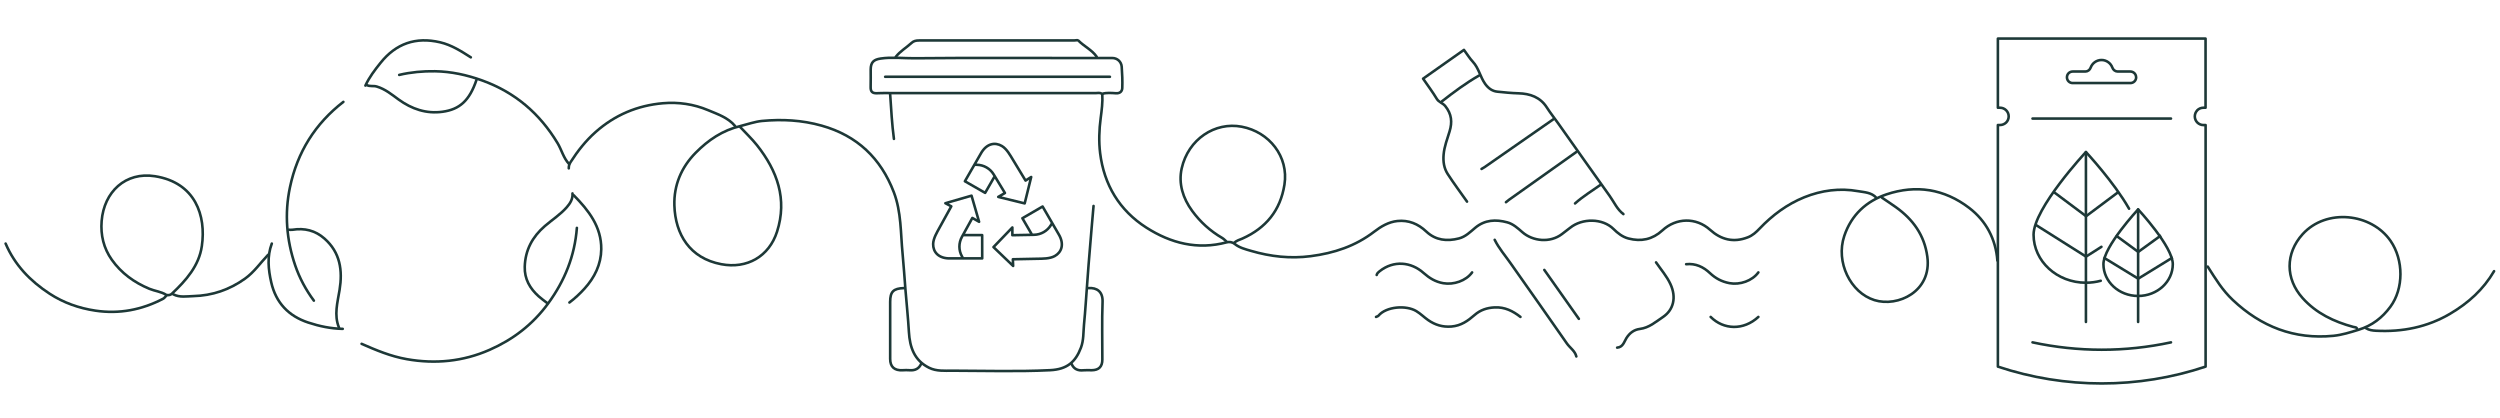 <svg xmlns="http://www.w3.org/2000/svg" fill="none" viewBox="0 0 1441 241" height="241" width="1441">
<path stroke-linejoin="round" stroke-linecap="round" stroke-width="1.5" stroke="#1D3837" d="M1081.55 114.023C1078.75 110.859 1074.57 110.832 1071.04 110.199C1060.45 108.3 1049.94 109.698 1039.98 113.707C1030.08 117.716 1021.63 123.993 1014.26 131.72C1012.28 133.804 1010.22 135.729 1007.39 136.81C999.18 139.975 992.05 138.182 985.659 132.432C977.578 125.206 966.17 125.443 958.195 132.801C952.491 138.05 945.968 139.395 938.627 137.47C935.194 136.573 932.394 134.357 930.018 131.984C923.733 125.733 911.981 125.68 904.983 131.324C903.452 132.564 901.841 133.751 900.283 134.938C893.496 140.133 883.487 139.078 877.493 133.83C874.852 131.509 872.132 129.056 868.778 128.16C862.256 126.393 855.891 126.63 850.319 131.298C847.441 133.698 844.721 136.467 840.918 137.443C834.026 139.21 827.529 138.551 822.116 133.461C817.389 129.004 811.896 126.735 805.452 127.395C800.409 127.922 795.998 130.533 792.09 133.54C781.263 141.874 768.931 145.909 755.515 147.65C743.764 149.179 732.382 147.913 721.133 144.617C717.884 143.667 714.451 142.823 711.758 140.661C710.253 139.448 708.536 139.289 707.031 139.685C690.236 144.168 674.84 140.186 660.764 131.193C645.21 121.276 636.364 106.454 634.119 88.283C633.3 81.689 633.538 74.832 634.436 68.054C635.017 63.571 635.651 58.955 635.36 54.34"></path>
<path stroke-linejoin="round" stroke-linecap="round" stroke-width="1.5" stroke="#1D3837" d="M1151.29 150.156C1150.34 137.866 1144.9 127.395 1135.05 119.852C1120.68 108.855 1104.34 106.349 1087.41 112.019C1075.84 115.923 1067.15 123.756 1063.03 136.019C1057.99 151.052 1066.57 168.67 1080.44 172.995C1093.91 177.215 1113.63 167.984 1110.91 147.94C1109.25 135.518 1102.65 126.472 1092.77 119.404C1090.16 117.532 1087.46 115.791 1084.82 113.971"></path>
<path stroke-linejoin="round" stroke-linecap="round" stroke-width="1.5" stroke="#1D3837" d="M630.316 118.718C629.524 126.657 629.023 134.621 628.283 142.586C627.649 149.312 627.227 156.063 626.699 162.815C626.065 170.885 625.616 178.956 624.824 187.026C624.401 191.483 624.692 196.098 623.054 200.397C619.912 208.731 614.974 212.898 605.335 213.373C586.532 214.296 567.704 213.69 548.901 213.663C544.439 213.663 539.764 214.085 535.513 211.975C526.983 207.729 524.421 200.186 523.893 191.377C523.418 183.175 522.547 174.973 521.886 166.797C521.332 159.94 520.909 153.057 520.249 146.226C519.087 134.358 519.562 122.199 515.205 110.806C507.705 91.21 494.105 78.208 473.639 72.432C462.31 69.241 450.823 68.635 439.257 69.716C435.11 70.112 430.965 71.615 426.898 72.617C416.467 75.096 408.201 80.74 400.965 88.072C392.752 96.406 388.369 106.692 388.712 118.375C389.214 135.043 397.585 148.863 415.754 152.292C430.595 155.114 443.323 147.808 447.892 133.514C453.913 114.736 447.997 98.437 436.325 83.694C433.368 79.975 429.855 76.679 426.607 73.171"></path>
<path stroke-linejoin="round" stroke-linecap="round" stroke-width="1.5" stroke="#1D3837" d="M96.247 170.041C97.33 170.304 98.439 169.909 99.099 169.276C107.233 161.627 114.706 153.214 116.343 141.821C118.879 124.335 112.673 105.293 89.328 101.575C72.295 98.885 59.937 110.621 58.59 127.368C57.93 135.518 59.752 143.113 64.452 149.733C69.919 157.434 77.339 162.814 86.08 166.454C89.302 167.799 92.893 168.063 95.877 169.988"></path>
<path stroke-linejoin="round" stroke-linecap="round" stroke-width="1.5" stroke="#1D3837" d="M1272.53 153.662C1277.31 161.126 1280.87 167.113 1287.02 172.941C1303.32 188.291 1322.36 195.755 1344.94 193.566C1349.98 193.065 1354.65 191.561 1359.46 190.084C1367.28 187.711 1373.17 183.095 1377.79 176.845C1385.55 166.348 1385.5 149.891 1377.95 138.893C1366.85 122.752 1340.82 119.983 1327.22 134.99C1317.21 146.067 1317.26 160.731 1327.22 171.807C1335.09 180.59 1345.31 185.443 1356.5 188.449C1357.4 188.687 1358.56 188.476 1358.67 189.9"></path>
<path stroke-linejoin="round" stroke-linecap="round" stroke-width="1.5" stroke="#1D3837" d="M711.389 140.028C712.657 138.63 714.479 138.235 716.09 137.523C729.69 131.43 738.008 121.329 740.358 106.428C742.92 90.182 731.538 76.046 715.746 73.039C700.298 70.085 684.902 80.239 681.126 97.066C679.172 105.848 681.839 114.287 687.173 121.567C691.821 127.923 697.604 133.171 704.47 137.153C705.421 137.707 706.16 138.578 707.005 139.29"></path>
<path stroke-linejoin="round" stroke-linecap="round" stroke-width="1.5" stroke="#1D3837" d="M639.745 44.265H510.215"></path>
<path stroke-linejoin="round" stroke-linecap="round" stroke-width="1.5" stroke="#1D3837" d="M635.017 54.023C633.881 53.258 632.587 53.68 631.399 53.68C593.293 53.654 555.16 53.68 517.053 53.68C513.198 53.68 509.316 53.548 505.487 53.733C502.688 53.865 501.763 52.704 501.843 50.067C501.948 46.691 501.843 43.315 501.869 39.94C501.922 35.825 503.665 34.322 507.652 33.742C514.175 32.792 520.698 33.636 527.194 33.584C559.517 33.267 591.84 33.452 624.163 33.452C629.841 33.452 635.492 33.425 641.17 33.452C643.969 33.452 646.346 35.535 646.557 38.489C646.847 42.577 647.032 46.691 646.874 50.779C646.795 52.467 645.738 53.891 643.335 53.759C640.694 53.601 638.001 53.311 635.386 54.05"></path>
<path stroke-linejoin="round" stroke-linecap="round" stroke-width="1.5" stroke="#1D3837" d="M632.138 32.713C629.391 28.731 624.876 26.753 621.575 23.377C621.152 22.955 619.937 23.324 619.092 23.324C589.304 23.324 559.516 23.324 529.729 23.324C528.065 23.324 526.665 23.562 525.371 24.775C522.414 27.491 518.849 29.522 516.34 32.74"></path>
<path stroke-linejoin="round" stroke-linecap="round" stroke-width="1.5" stroke="#1D3837" d="M332.516 131.351C331.275 147.465 325.597 161.68 316.011 174.814C307.085 187.052 295.651 195.755 282.156 201.663C266.972 208.335 250.995 209.944 234.437 207.017C225.195 205.381 216.823 201.874 208.426 198.181"></path>
<path stroke-linejoin="round" stroke-linecap="round" stroke-width="1.5" stroke="#1D3837" d="M423.703 72.643C419.61 67.737 413.668 65.838 408.122 63.491C399.857 60.01 391.01 58.744 382.111 59.509C367.454 60.775 354.462 66.234 343.371 76.045C337.64 81.109 332.992 87.016 328.899 93.399C328.16 94.533 327.79 95.693 327.843 97.038"></path>
<path stroke-linejoin="round" stroke-linecap="round" stroke-width="1.5" stroke="#1D3837" d="M3.238 140.396C8.52 152.792 17.472 162.023 28.59 169.276C36.618 174.524 45.491 177.636 54.998 179.06C68.782 181.117 81.775 178.586 94.055 172.177C94.767 171.807 95.269 170.99 95.877 170.41"></path>
<path stroke-linejoin="round" stroke-linecap="round" stroke-width="1.5" stroke="#1D3837" d="M876.384 182.674C872.026 179.272 867.352 176.898 861.543 177.188C857.132 177.399 853.303 178.639 849.95 181.566C846.12 184.942 842.106 187.764 836.587 188.212C831.517 188.608 827.239 187.315 823.172 184.494C820.822 182.858 818.868 180.828 816.359 179.324C810.496 175.79 799.062 176.634 794.573 181.935C794.256 182.305 793.622 182.436 793.146 182.674"></path>
<path stroke-linejoin="round" stroke-linecap="round" stroke-width="1.5" stroke="#1D3837" d="M1437.58 156.3C1431.42 166.849 1422.65 174.735 1412.22 180.854C1399.05 188.581 1384.71 191.429 1369.55 190.638C1367.52 190.533 1365.53 190.295 1363.77 189.188"></path>
<path stroke-linejoin="round" stroke-linecap="round" stroke-width="1.5" stroke="#1D3837" d="M197.916 58.718C181.623 71.324 171.403 87.702 167.151 107.852C163.903 123.201 165.144 138.287 170.162 153.003C172.644 160.256 176.288 167.061 180.91 173.285"></path>
<path stroke-linejoin="round" stroke-linecap="round" stroke-width="1.5" stroke="#1D3837" d="M195.381 188.819C192.424 181.54 194.563 174.366 195.725 167.14C197.547 155.905 196.147 145.566 187.037 137.522C181.729 132.828 175.523 131.324 168.578 132.432C167.865 132.538 167.125 132.432 166.412 132.432"></path>
<path stroke-linejoin="round" stroke-linecap="round" stroke-width="1.5" stroke="#1D3837" d="M274.631 46.085C270.591 58.059 264.887 63.07 255.09 64.415C245.768 65.707 237.37 62.885 229.738 57.346C225.83 54.498 222.08 51.36 217.168 49.883C215.161 49.276 213.128 50.041 211.332 48.96"></path>
<path stroke-linejoin="round" stroke-linecap="round" stroke-width="1.5" stroke="#1D3837" d="M861.543 138.234C863.946 143.113 867.511 147.201 870.601 151.606C881.428 167.034 892.361 182.41 903.109 197.918C904.878 200.476 907.809 202.217 908.602 205.461"></path>
<path stroke-linejoin="round" stroke-linecap="round" stroke-width="1.5" stroke="#1D3837" d="M521.041 166.059C514.94 166.243 513.092 168.116 513.092 173.997C513.092 184.968 513.092 195.914 513.092 206.885C513.092 211.5 515.601 213.689 520.327 213.399C521.648 213.32 522.995 213.294 524.315 213.399C527.431 213.637 529.729 212.555 531.023 209.575"></path>
<path stroke-linejoin="round" stroke-linecap="round" stroke-width="1.5" stroke="#1D3837" d="M627.439 166.059C632.192 165.743 635.731 168.011 635.52 174.024C635.097 185.101 635.414 196.178 635.388 207.255C635.388 211.369 633.354 213.373 629.234 213.4C627.676 213.4 626.092 213.268 624.534 213.426C621.365 213.769 618.988 212.793 617.668 209.787"></path>
<path stroke-linejoin="round" stroke-linecap="round" stroke-width="1.5" stroke="#1D3837" d="M329.982 111.491C330.246 114.682 328.661 117.188 326.707 119.43C323.01 123.649 318.283 126.656 314.058 130.296C306.875 136.493 302.729 144.168 302.465 153.795C302.28 160.81 305.422 166.243 310.44 170.753C312.024 172.177 313.794 173.416 315.484 174.735"></path>
<path stroke-linejoin="round" stroke-linecap="round" stroke-width="1.5" stroke="#1D3837" d="M271.383 33.057C265.811 29.496 260.239 25.91 253.664 24.38C239.668 21.11 228.233 25.066 219.281 36.301C216.006 40.389 212.837 44.529 210.619 49.329"></path>
<path stroke-linejoin="round" stroke-linecap="round" stroke-width="1.5" stroke="#1D3837" d="M330.722 112.573C339.278 121.277 346.698 130.666 346.566 143.641C346.461 152.397 342.737 159.94 336.875 166.402C334.234 169.303 331.355 171.993 328.213 174.367"></path>
<path stroke-linejoin="round" stroke-linecap="round" stroke-width="1.5" stroke="#1D3837" d="M328.001 94.506C324.779 91.078 323.749 86.462 321.399 82.532C311.074 65.39 296.866 53.205 277.905 46.374C269.059 43.183 260.08 41.231 250.732 41.073C243.813 40.968 236.894 41.574 230.107 43.183"></path>
<path stroke-linejoin="round" stroke-linecap="round" stroke-width="1.5" stroke="#1D3837" d="M156.667 140.397C153.868 147.835 154.66 155.351 156.35 162.789C159.017 174.446 166.279 182.173 177.661 185.918C184.105 188.055 190.733 189.426 197.546 189.558"></path>
<path stroke-linejoin="round" stroke-linecap="round" stroke-width="1.5" stroke="#1D3837" d="M954.551 151.236C957.403 155.403 960.757 159.201 962.896 163.869C966.382 171.491 964.586 178.639 958.565 182.7C954.366 185.522 950.563 188.924 945.176 189.61C941.902 190.032 939.367 191.878 937.465 194.885C936.145 196.995 935.511 200.133 932.131 200.37"></path>
<path stroke-linejoin="round" stroke-linecap="round" stroke-width="1.5" stroke="#1D3837" d="M935.722 123.412C932.104 120.669 930.335 116.476 927.8 112.915C917.818 98.99 907.994 84.985 898.091 71.034C895.952 68.001 893.602 65.1 891.621 61.988C887.792 55.948 881.877 53.97 875.301 53.785C871.182 53.68 867.089 53.258 863.022 52.836C860.196 52.546 857.899 50.937 856.024 48.326C853.172 44.317 852.379 39.254 848.92 35.561C847.098 33.61 845.698 31.289 843.823 28.757C836.033 34.242 828.19 39.781 820.268 45.346C823.12 49.486 825.84 53.1 828.163 56.977C829.378 58.981 831.623 59.35 833.075 61.17C836.746 65.759 837.169 70.374 835.531 75.755C834.211 80.133 832.494 84.405 832.098 89.1C831.755 93.188 832.309 96.959 834.449 100.282C837.961 105.715 841.869 110.911 845.593 116.212"></path>
<path stroke-linejoin="round" stroke-linecap="round" stroke-width="1.5" stroke="#1D3837" d="M154.501 146.911C150.064 151.527 146.473 156.88 141.139 160.678C132.213 167.034 122.31 170.41 111.43 170.674C107.574 170.779 103.56 171.597 99.863 169.645"></path>
<path stroke-linejoin="round" stroke-linecap="round" stroke-width="1.5" stroke="#1D3837" d="M848.523 157.012C844.984 161.892 837.881 164.292 831.86 163.237C827.397 162.445 823.911 160.309 820.636 157.408C813.242 150.788 803.234 150.05 795.285 156.274C794.466 156.907 793.78 157.487 793.516 158.489"></path>
<path stroke-linejoin="round" stroke-linecap="round" stroke-width="1.5" stroke="#1D3837" d="M1013.52 157.012C1009.98 161.891 1002.85 164.344 996.856 163.21C992.446 162.366 988.854 160.467 985.606 157.407C981.83 153.847 977.314 151.711 971.9 152.291"></path>
<path stroke-linejoin="round" stroke-linecap="round" stroke-width="1.5" stroke="#1D3837" d="M895.74 68.476C882.404 77.759 869.095 87.016 855.759 96.3C855.178 96.695 854.544 97.038 853.963 97.381"></path>
<path stroke-linejoin="round" stroke-linecap="round" stroke-width="1.5" stroke="#1D3837" d="M908.575 87.623C895.662 96.775 882.775 105.926 869.861 115.104C869.227 115.553 868.646 116.054 868.039 116.555"></path>
<path stroke-linejoin="round" stroke-linecap="round" stroke-width="1.5" stroke="#1D3837" d="M890.143 155.588C896.771 164.977 903.399 174.392 910.054 183.781"></path>
<path stroke-linejoin="round" stroke-linecap="round" stroke-width="1.5" stroke="#1D3837" d="M986.029 182.674C993.45 190.111 1004.96 190.586 1013.52 182.674"></path>
<path stroke-linejoin="round" stroke-linecap="round" stroke-width="1.5" stroke="#1D3837" d="M513.092 54.393C513.673 62.964 514.122 71.535 515.257 80.054"></path>
<path stroke-linejoin="round" stroke-linecap="round" stroke-width="1.5" stroke="#1D3837" d="M852.511 43.553C844.959 47.852 838.013 53.047 831.174 58.375"></path>
<path stroke-linejoin="round" stroke-linecap="round" stroke-width="1.5" stroke="#1D3837" d="M922.702 106.428C917.711 109.988 912.43 113.153 907.861 117.267"></path>
<path stroke-linejoin="round" stroke-linecap="round" stroke-width="1.5" stroke="#1D3837" d="M573.355 101.574L567.836 111.174L556.164 104.475L565.248 88.704C568.576 82.585 573.567 81.82 577.502 84.167C580.327 85.855 582.361 89.627 583.839 92.053L591.128 104.079L594.376 102.022L590.626 117.24L575.389 113.495L579.244 111.253L572.775 100.572C570.715 97.143 567.018 95.033 563.004 94.981H561.657"></path>
<path stroke-linejoin="round" stroke-linecap="round" stroke-width="1.5" stroke="#1D3837" d="M555.028 135.517H566.119L566.145 148.941H547.924C540.953 149.152 537.784 145.223 537.863 140.66C537.916 137.39 540.187 133.724 541.533 131.245L548.32 118.928L544.914 117.135L559.992 112.783L564.35 127.843L560.468 125.627L554.447 136.546C552.519 140.054 552.519 144.3 554.473 147.781L555.133 148.968"></path>
<path stroke-linejoin="round" stroke-linecap="round" stroke-width="1.5" stroke="#1D3837" d="M594.878 135.358L589.306 125.785L600.952 119.033L610.089 134.778C613.733 140.712 611.911 145.433 607.897 147.622C605.018 149.205 600.74 149.099 597.888 149.152L583.813 149.442L583.972 153.293L572.643 142.427L583.523 131.112V135.569L596.04 135.332C600.054 135.253 603.724 133.117 605.784 129.688L606.471 128.528"></path>
<path stroke-linejoin="round" stroke-linecap="round" stroke-width="1.5" stroke="#1D3837" d="M1231.28 44.554C1231.28 46.4 1229.8 47.877 1227.95 47.877H1194.7C1192.85 47.877 1191.38 46.4 1191.38 44.554C1191.38 42.708 1192.85 41.231 1194.7 41.231H1201.96C1203.36 41.231 1204.58 40.308 1205.05 38.989C1205.98 36.431 1208.43 34.585 1211.31 34.585C1214.19 34.585 1216.65 36.431 1217.57 38.989C1218.05 40.308 1219.26 41.231 1220.66 41.231H1227.92C1229.77 41.231 1231.25 42.708 1231.25 44.554H1231.28Z"></path>
<path stroke-linejoin="round" stroke-linecap="round" stroke-width="1.5" stroke="#1D3837" d="M1266.53 63.57C1265.63 64.466 1265.08 65.732 1265.08 67.104C1265.08 69.847 1267.32 72.088 1270.07 72.088H1271.31V211.315C1251.87 217.803 1231.67 221.02 1211.44 221.02C1191.22 221.02 1171.01 217.803 1151.58 211.315V72.062H1152.82C1154.19 72.062 1155.43 71.508 1156.36 70.611C1157.26 69.715 1157.81 68.449 1157.81 67.077C1157.81 64.335 1155.57 62.093 1152.82 62.093H1151.58V22.242H1271.28V62.093H1270.04C1268.67 62.093 1267.43 62.647 1266.5 63.543L1266.53 63.57Z"></path>
<path stroke-linejoin="round" stroke-linecap="round" stroke-width="1.5" stroke="#1D3837" d="M1171.54 68.344H1251.35"></path>
<path stroke-linejoin="round" stroke-linecap="round" stroke-width="1.5" stroke="#1D3837" d="M1251.35 197.337C1225.05 203.007 1197.85 203.007 1171.54 197.337"></path>
<path stroke-linejoin="round" stroke-width="1.5" stroke="#1D3837" d="M1252.4 152.265C1252.4 162.392 1243.45 170.594 1232.41 170.594C1221.37 170.594 1212.42 162.392 1212.42 152.265C1212.42 142.137 1232.41 120.695 1232.41 120.695C1232.41 120.695 1252.4 142.137 1252.4 152.265Z"></path>
<path stroke-linejoin="round" stroke-linecap="round" stroke-width="1.5" stroke="#1D3837" d="M1232.41 185.574V120.722"></path>
<path stroke-linejoin="round" stroke-width="1.5" stroke="#1D3837" d="M1219.52 135.676L1232.49 145.197L1245.61 135.676M1212.42 148.388L1232.46 160.625L1252.37 148.388"></path>
<path stroke-linejoin="round" stroke-linecap="round" stroke-width="1.5" stroke="#1D3837" d="M1227.19 120.302C1218.53 104.999 1202.33 87.623 1202.33 87.623C1202.33 87.623 1172.15 119.995 1172.15 135.285C1172.15 150.574 1185.66 162.958 1202.33 162.958C1205.29 162.958 1208.15 162.566 1210.86 161.837"></path>
<path stroke-linejoin="round" stroke-linecap="round" stroke-width="1.5" stroke="#1D3837" d="M1202.33 185.574V87.663"></path>
<path stroke-linejoin="round" stroke-linecap="round" stroke-width="1.5" stroke="#1D3837" d="M1184 110.837L1202.42 124.613L1220.83 110.837M1173.65 129.775L1202.38 147.906L1211.26 142.264"></path>
</svg>
